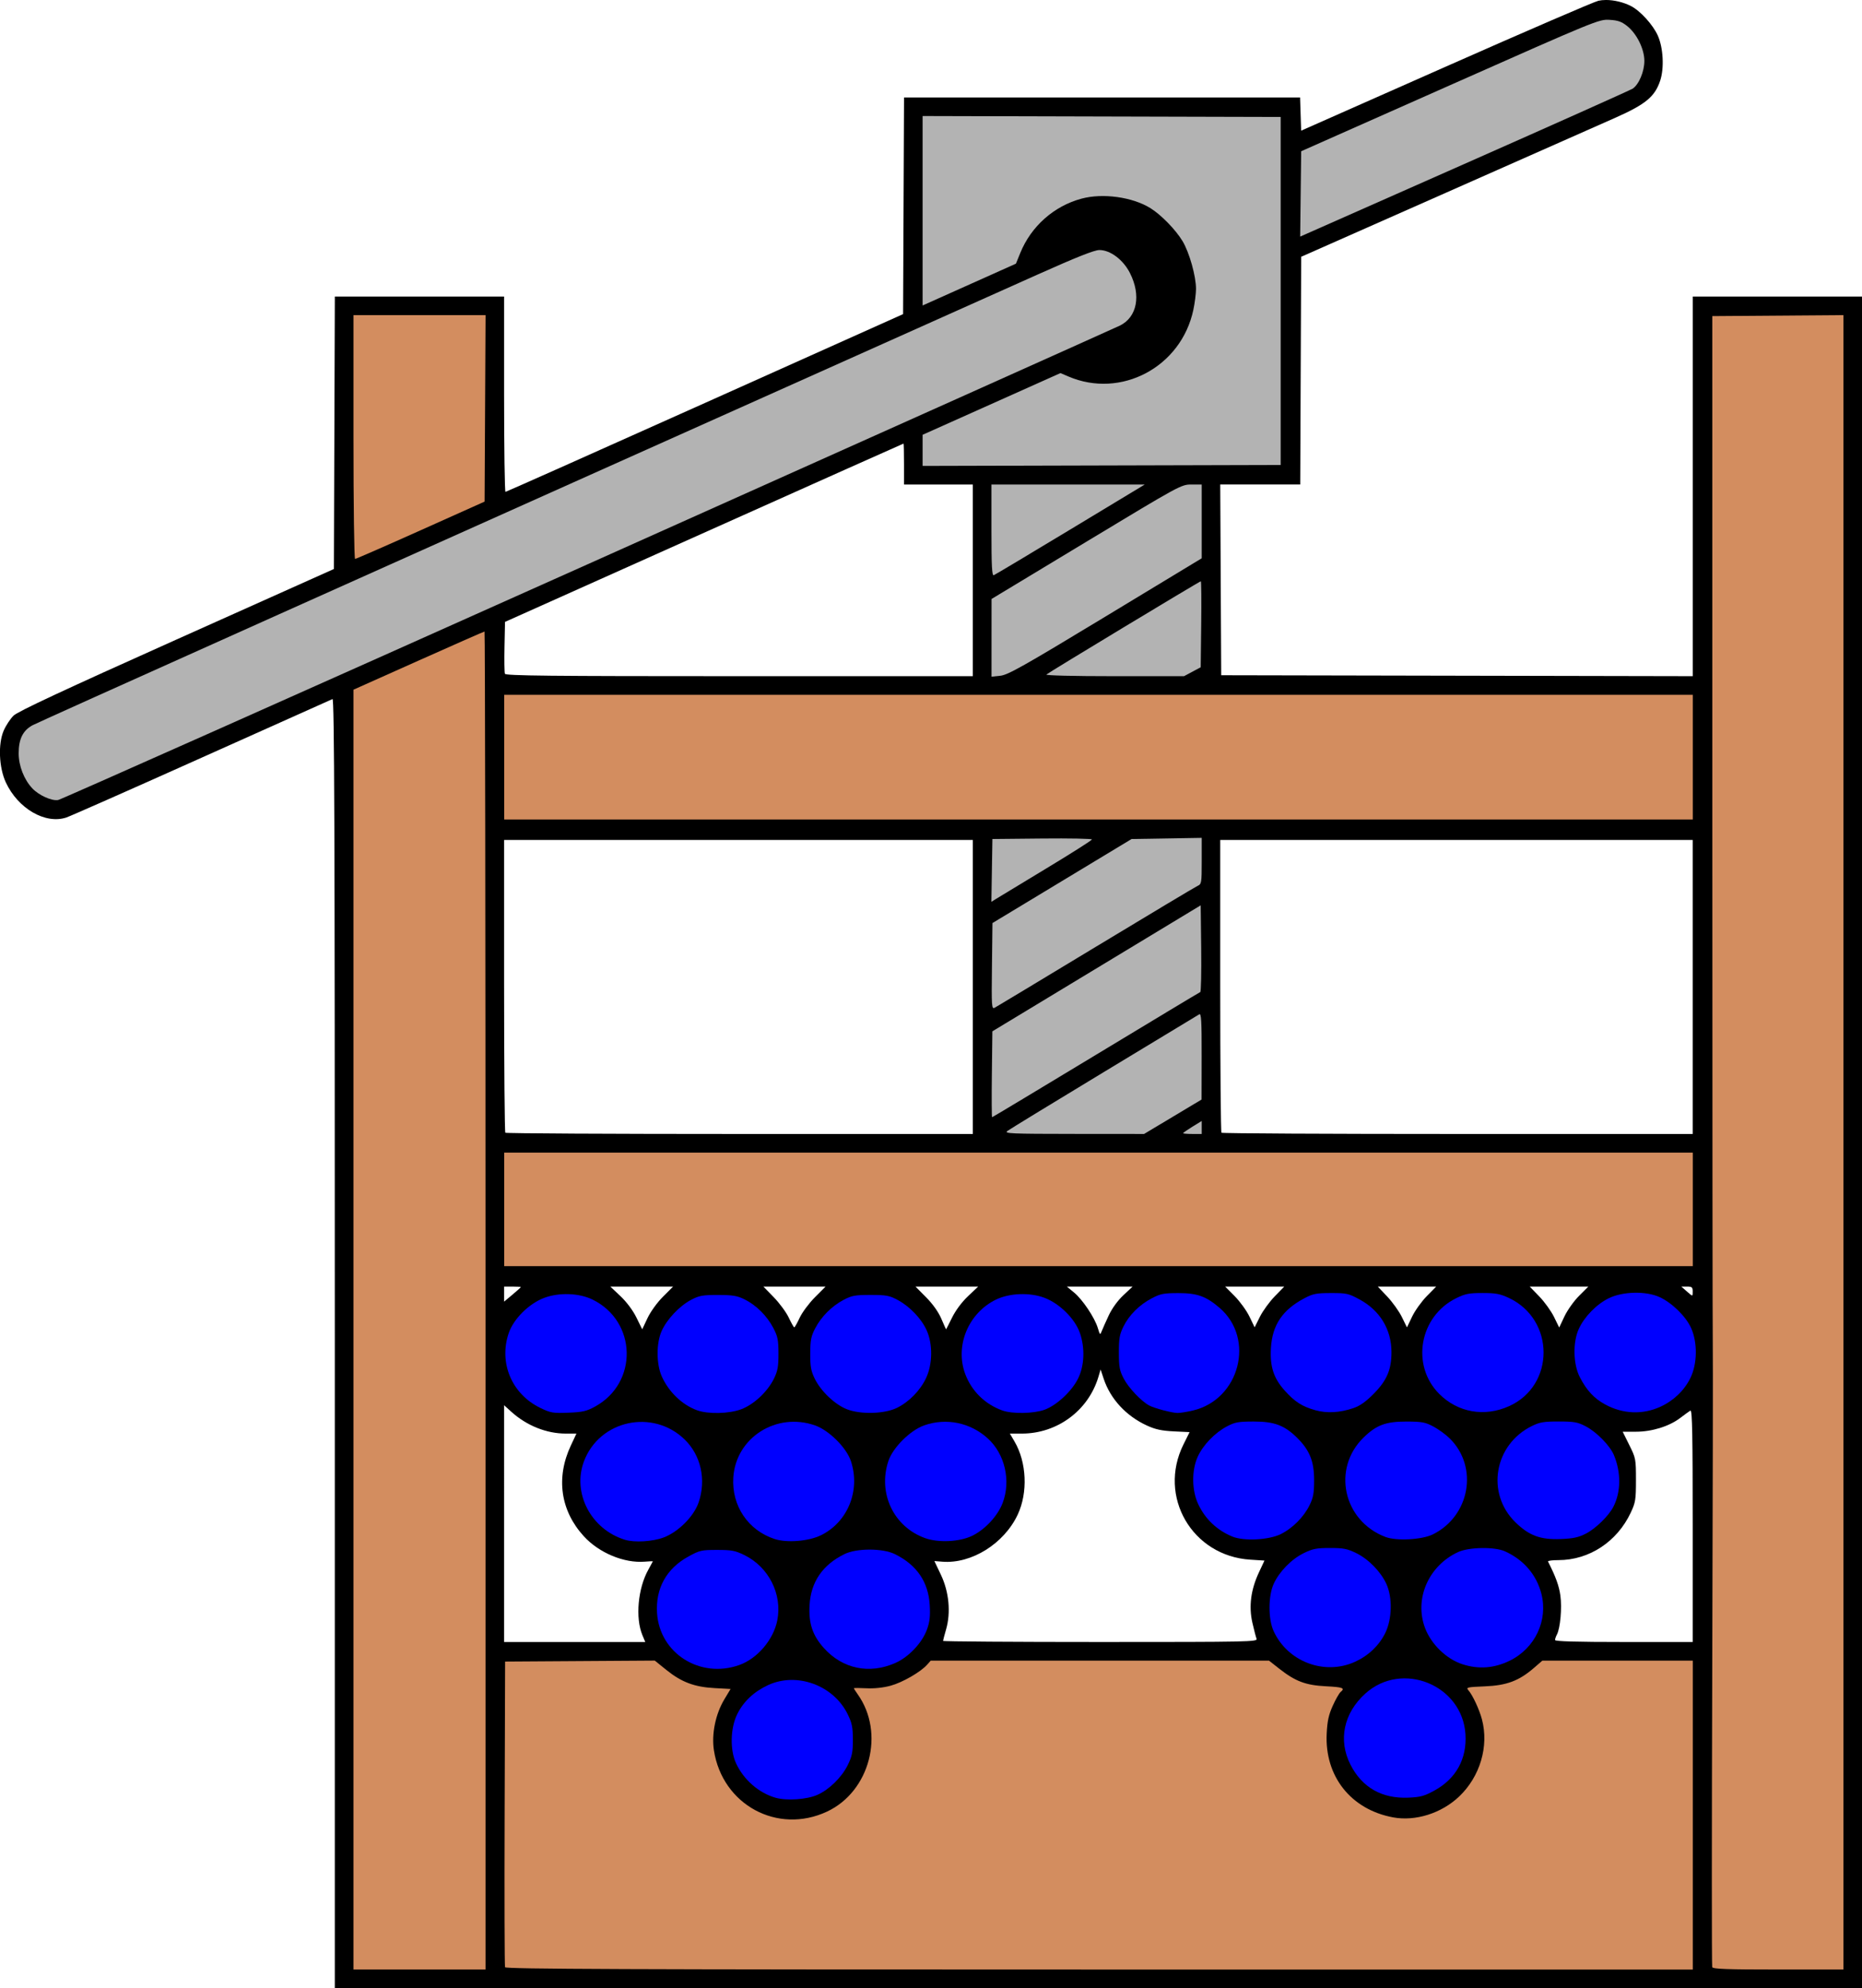<?xml version="1.0" encoding="UTF-8"?>
<svg version="1.1" viewBox="0 0 1334.7 1424.5" xmlns="http://www.w3.org/2000/svg">
<g stroke-width="1.333">
<path transform="translate(-253.3 -158.18)" d="m1404.4 158.18c-1.925 2e-3 -3.744 0.18-5.369 0.545-3.003 0.675-52.169 21.894-109.26 47.154l-103.8 45.93-0.766-23.812h-283.88l-0.688 155.25-142 63.646c-78.099 35.005-142.45 63.674-143 63.707s-1-31.442-1-69.941v-70h-121.32l-0.684 195.21-112.67 50.457c-81.281 36.401-113.85 51.602-116.91 54.568-2.335 2.261-5.541 7.124-7.125 10.807-4.105 9.542-3.388 26.474 1.57 37.113 8.731 18.732 28.277 30.072 43.299 25.121 2.842-0.937 46.567-20.262 97.166-42.945 50.599-22.684 92.751-41.553 93.668-41.932 1.331-0.55 1.666 92.267 1.666 461.45v462.14h1094.7v-1212h-121.33v272.01l-338-0.678-0.346-68.334-0.346-68.332h57.338l0.342-81.58 0.344-81.58 103.33-45.689c56.832-25.129 111.73-49.421 122-53.98 21.595-9.591 28.201-15.069 32.012-26.541 2.963-8.921 2.208-23.437-1.676-32.197-3.439-7.757-12.582-17.823-19.299-21.25-5.431-2.77-12.171-4.338-17.945-4.332zm-503.43 317.83c0.183-5e-3 0.334 6.59 0.334 14.656v14.668h49.334v137.33h-167.38c-136.13 0-167.5-0.322-168.04-1.732-0.366-0.954-0.497-9.707-0.291-19.451l0.373-17.717 142.67-63.873c78.466-35.13 142.82-63.878 143-63.883zm-286.33 283.99h336v210.67h-167.11c-91.91 0-167.51-0.4-168-0.889-0.489-0.489-0.889-47.888-0.889-105.33zm513.33 0h338.67v210.67h-168.45c-92.644 0-168.85-0.4-169.33-0.889-0.489-0.489-0.889-47.888-0.889-105.33zm-513.33 320h6c3.3 0 6 0.173 6 0.385s-2.7 2.64-6 5.398l-6 5.016v-5.398zm76.158 0h45l-7.275 7.275c-4.162 4.162-8.901 10.715-11.074 15.31l-3.801 8.033-4.148-8.43c-2.524-5.125-7.001-11.124-11.426-15.308zm109.71 0h44.584l-7.644 7.668c-4.204 4.217-9.105 10.791-10.893 14.611-1.788 3.82-3.549 6.945-3.916 6.945-0.367 0-2.131-3.116-3.92-6.922-1.789-3.806-6.619-10.381-10.732-14.611zm109.01 0h44.961l-7.275 6.881c-4.433 4.192-8.902 10.184-11.438 15.334-2.289 4.649-4.228 8.442-4.311 8.43-0.083-0.012-1.626-3.464-3.43-7.668-2.062-4.804-6.109-10.492-10.895-15.311zm108.51 0h47.16l-6.623 6.193c-4.008 3.749-8.127 9.406-10.438 14.334-2.1 4.477-4.376 9.572-5.057 11.322-1.183 3.041-1.31 2.946-2.822-2.103-2.225-7.428-10.933-20.44-17.055-25.486zm113.47 0h42.381l-6.822 7c-3.752 3.85-8.532 10.418-10.621 14.594l-3.799 7.594-3.734-7.723c-2.053-4.247-6.809-10.814-10.568-14.594zm109.42 0h41.867l-6.762 6.869c-3.719 3.779-8.438 10.36-10.484 14.625l-3.721 7.754-3.641-7.426c-2.003-4.083-6.706-10.663-10.451-14.623zm108.9 0h42.023l-6.652 6.654c-3.659 3.659-8.36 10.261-10.445 14.67l-3.791 8.016-3.719-7.598c-2.045-4.179-6.799-10.781-10.566-14.67zm108.67 0h4.074c3.457 0 4.074 0.506 4.074 3.334 0 4.019 0.21 4.02-4.408-0.043zm-416.25 59.434 2.205 6.643c4.801 14.456 16.074 26.647 30.957 33.482 6.072 2.789 10.54 3.761 19.256 4.186l11.35 0.553-4.408 8.879c-18.494 37.256 6.223 79.829 47.896 82.498l10.188 0.652-3.981 8.502c-5.774 12.339-7.336 24.298-4.693 35.93 1.155 5.083 2.508 10.293 3.008 11.576 0.861 2.211-5.007 2.332-111.9 2.332-62.045 0-112.81-0.358-112.81-0.795 0-0.437 0.97-4.133 2.156-8.211 3.512-12.081 2.115-26.902-3.684-39.111l-4.693-9.883 5.639 0.457c20.933 1.695 44.345-12.921 54.105-33.779 7.375-15.758 6.425-37.432-2.295-52.31l-3.342-5.699h8.584c25.372 0 47.673-16.506 54.881-40.617zm-427.6 25.59 5.166 4.668c10.999 9.937 25.226 15.643 39.006 15.643h7.688l-4.047 8.646c-10.799 23.077-7.4 46.632 9.373 64.951 10.884 11.888 28.809 19.36 43.619 18.182 3.224-0.256 5.861-0.387 5.861-0.291s-1.479 2.823-3.287 6.059c-7.466 13.357-9.382 34.556-4.236 46.871l2.055 4.914h-101.2v-84.82zm850.46 3.816c1.226 0.311 1.545 18.105 1.545 82.414v83.412h-49.334c-34.029 0-49.334-0.44-49.334-1.42 0-0.782 0.596-2.534 1.324-3.894 2.419-4.518 3.723-19.093 2.5-27.932-0.977-7.058-3.311-13.482-8.871-24.42-0.28-0.55 3.079-1 7.463-1 22.03 0 42.09-13.182 51.883-34.094 3.379-7.214 3.701-9.255 3.701-23.324 0-14.996-0.13-15.68-4.756-25l-4.756-9.582h9.498c11.488 0 23.854-3.845 31.785-9.883 3.059-2.329 6.312-4.693 7.229-5.254 0.041-0.025 0.083-0.034 0.123-0.024z"/>
<g fill="#d38d5f">
<path transform="translate(-253.3 -158.18)" d="m1574.7 976.65v-592.68l-94 0.701 0.015 363.33c0.013 199.83 0.155 368.43 0.327 374.67 0.172 6.233 0 108.51-0.379 227.29-0.38 118.78-0.396 216.73-0.036 217.67 0.516 1.346 10.598 1.71 47.365 1.71h46.709v-592.68z"/>
<path transform="translate(-253.3 -158.18)" d="m1466.7 1458.7v-110.67h-107.84l-6.013 5.204c-10.711 9.27-19.504 12.568-35.216 13.21-12.579 0.513-13.573 0.744-11.822 2.74 3.083 3.514 7.823 13.655 9.744 20.846 5.154 19.295-1.315 41.149-16.404 55.42-12.686 11.998-31.277 17.842-47.288 14.865-30.237-5.623-49.093-29.423-47.572-60.046 0.447-8.992 1.413-13.426 4.332-19.886 2.066-4.573 4.579-8.996 5.584-9.83 3.464-2.875 1.786-3.54-10.507-4.165-14.426-0.733-21.8-3.495-33.221-12.441l-7.554-5.917h-242.48l-2.54 2.87c-4.681 5.29-17.716 12.791-26.234 15.097-5.321 1.44-11.74 2.115-17.375 1.825-4.915-0.252-8.935-0.252-8.934 0 1e-3 0.253 1.225 2.177 2.719 4.275 19.74 27.722 8.786 69.698-21.941 84.076-35.478 16.602-75.048-4.805-81.095-43.871-1.808-11.679 1.137-26.026 7.518-36.622l4.422-7.344-11.477-0.626c-14.471-0.79-23.69-4.263-34.56-13.023l-8.301-6.689-107.28 0.699-0.344 108.67c-0.189 59.767-0.058 109.42 0.291 110.33 0.507 1.329 86.939 1.667 426.01 1.667h425.38z"/>
<path transform="translate(-253.3 -158.18)" d="m601.33 1090c0-263.63-0.32-479.33-0.711-479.33-0.391 0-21.691 9.377-47.333 20.838l-46.622 20.838v916.99h94.667z"/>
<path transform="translate(-253.3 -158.18)" d="m1466.7 1024.7v-40.667h-852v81.333h852z"/>
<path transform="translate(-253.3 -158.18)" d="m1466.7 700.67v-44.667h-852v89.333h852z"/>
<path transform="translate(-253.3 -158.18)" d="m554.82 538.12 45.846-20.543 0.346-66.791 0.346-66.791h-94.691v87.333c0 48.303 0.516 87.333 1.154 87.333 0.635 0 21.785-9.244 47-20.543z"/>
</g>
<g fill="#00f">
<path transform="translate(-253.3 -158.18)" d="m1443.5 1166.1c9.466-4.334 17.1-11.64 21.479-20.556 4.999-10.179 5.223-25.34 0.529-35.832-3.692-8.252-13.672-18.054-22.533-22.13-9.781-4.498-26.461-4.144-36.478 0.775-8.815 4.329-17.562 13.292-21.54 22.072-4.346 9.591-3.986 25.3 0.79 34.518 4.938 9.53 10.205 15.196 18.144 19.517 12.644 6.882 26.868 7.469 39.61 1.636z"/>
<path transform="translate(-253.3 -158.18)" d="m1335 1165.7c33.057-14.835 32.984-62.024-0.121-77.544-6.305-2.956-9.397-3.535-18.874-3.535-9.694 0-12.425 0.536-18.881 3.706-26.399 12.964-32.627 48.119-12.152 68.594 13.348 13.348 32.398 16.691 50.028 8.779z"/>
<path transform="translate(-253.3 -158.18)" d="m1223.4 1167.1c4.731-1.605 8.951-4.587 14.656-10.358 9.366-9.474 12.67-17.24 12.661-29.757-0.013-16.258-8.234-29.82-22.895-37.769-7.849-4.256-9.292-4.578-20.445-4.566-10.485 0.011-12.878 0.473-18.951 3.664-15.812 8.308-23.155 19.201-24.114 35.775-0.769 13.282 1.929 21.588 9.884 30.436 7.261 8.076 12.491 11.427 21.956 14.068 8.288 2.312 17.521 1.807 27.248-1.492z"/>
<path transform="translate(-253.3 -158.18)" d="m1108.4 1168.8c33.532-7.889 44.823-51.534 19.041-73.602-9.64-8.251-16.026-10.529-29.477-10.516-10.522 0.011-12.868 0.468-19.046 3.712-8.959 4.705-16.275 12.017-20.391 20.378-2.702 5.49-3.226 8.528-3.205 18.564 0.022 10.357 0.508 12.92 3.547 18.72 3.424 6.534 12.521 16.119 18.164 19.139 3.746 2.005 16.124 5.282 20.263 5.365 1.833 0.037 6.829-0.756 11.102-1.761z"/>
<path transform="translate(-253.3 -158.18)" d="m1001.9 1168.3c8.735-3.107 19.728-13.308 24.206-22.46 4.503-9.204 5.002-21.718 1.297-32.533-3.48-10.156-14.555-21.16-25.424-25.26-10.498-3.96-25.002-3.427-34.717 1.276-19.885 9.626-29.63 33.233-22.047 53.41 4.589 12.211 14.196 21.615 26.617 26.053 7.059 2.523 22.303 2.276 30.068-0.486z"/>
<path transform="translate(-253.3 -158.18)" d="m896.26 1166.9c8.699-4.276 16.7-12.467 20.874-21.371 4.696-10.018 4.861-24.253 0.398-34.207-3.743-8.346-12.181-17.152-20.862-21.772-5.872-3.125-8.177-3.548-19.333-3.548-11.128 0-13.476 0.428-19.333 3.527-8.528 4.512-16.004 12.009-20.402 20.46-2.928 5.625-3.476 8.437-3.51 18-0.034 9.369 0.525 12.489 3.221 18 4.401 8.996 14.397 18.507 23.014 21.897 9.812 3.86 27.035 3.388 35.935-0.986z"/>
<path transform="translate(-253.3 -158.18)" d="m784.63 1167.9c9.01-3.371 18.857-12.574 23.431-21.898 2.699-5.502 3.267-8.646 3.252-18-0.016-9.778-0.526-12.3-3.712-18.379-4.546-8.672-12.276-16.342-20.621-20.462-5.269-2.601-8.412-3.12-18.982-3.132-11.149-0.012-13.472 0.41-19.387 3.527-8.22 4.331-17.227 13.858-20.999 22.212-3.947 8.74-3.905 23.82 0.092 32.677 5.025 11.134 14.529 20.254 25.177 24.16 7.898 2.897 23.023 2.562 31.749-0.704z"/>
<path transform="translate(-253.3 -158.18)" d="m679.81 1166c31.104-16.982 30.063-61.164-1.807-76.697-9.679-4.718-23.958-5.208-34.657-1.191-10.892 4.09-21.954 15.086-25.397 25.246-7.239 21.364 2.222 43.713 22.69 53.599 7.38 3.564 9.001 3.84 20.03 3.41 10.228-0.399 13.055-1.044 19.141-4.367z"/>
<path transform="translate(-253.3 -158.18)" d="m1390.1 1257c7.031-3.61 16.337-12.69 19.681-19.203 5.462-10.638 5.604-24.582 0.377-37.091-2.792-6.681-12.352-16.449-20.058-20.495-5.885-3.089-8.294-3.53-19.387-3.547-10.77-0.017-13.665 0.47-19.333 3.251-27.074 13.281-33.073 48.213-11.839 68.944 9.865 9.631 17.879 12.597 32.506 12.03 8.996-0.349 12.719-1.151 18.054-3.889z"/>
<path transform="translate(-253.3 -158.18)" d="m1280.3 1257.6c26.65-13.098 32.922-48.248 12.259-68.71-2.851-2.823-8.183-6.714-11.85-8.647-5.835-3.076-8.246-3.517-19.333-3.534-14.654-0.023-21.415 2.489-30.545 11.35-22.968 22.29-14.784 59.809 15.562 71.342 7.851 2.984 26.149 2.012 33.907-1.801z"/>
<path transform="translate(-253.3 -158.18)" d="m1171.3 1257.4c8.468-4.158 16.537-12.239 20.7-20.73 2.69-5.487 3.269-8.673 3.269-18 0-13.356-3.141-21.268-11.937-30.07-9.107-9.113-16.528-11.934-31.33-11.91-11.116 0.017-13.483 0.452-19.333 3.554-8.666 4.595-17.111 13.399-20.87 21.759-4.418 9.823-4.231 24.144 0.442 34 5.066 10.683 13.429 18.602 24.428 23.13 8.198 3.375 26.049 2.481 34.632-1.733z"/>
<path transform="translate(-253.3 -158.18)" d="m950.1 1258.6c9.302-4.489 18.422-14.308 21.934-23.615 6.018-15.948 1.555-35.122-10.765-46.253-12.508-11.3-29.71-14.817-45.455-9.293-10.022 3.516-22.518 15.938-25.709 25.557-7.675 23.135 3.799 47.2 26.344 55.253 9.579 3.421 24.68 2.682 33.652-1.648z"/>
<path transform="translate(-253.3 -158.18)" d="m841.73 1258.2c19.301-9.443 28.478-32.134 21.502-53.164-3.191-9.619-15.687-22.041-25.709-25.557-27.702-9.719-56.742 8.76-58.572 37.269-1.3 20.25 10.517 37.876 29.575 44.116 8.831 2.892 24.401 1.642 33.204-2.665z"/>
<path transform="translate(-253.3 -158.18)" d="m728.94 1259.8c10.566-3.953 21.697-15.08 25.141-25.13 5.561-16.228 1.662-33.769-10.026-45.112-22.826-22.151-61.008-13.897-72.142 15.596-8.597 22.772 5.027 48.836 29.42 56.283 6.802 2.077 19.731 1.31 27.607-1.637z"/>
<path transform="translate(-253.3 -158.18)" d="m1335.6 1348c18.077-8.899 27.465-28.814 22.578-47.893-3.494-13.637-12.726-24.386-26.13-30.421-7.411-3.337-25.808-3.041-33.568 0.541-21.218 9.793-31.558 33.563-23.68 54.439 4.384 11.619 15.257 22.17 26.691 25.902 11.637 3.798 22.903 2.95 34.109-2.567z"/>
<path transform="translate(-253.3 -158.18)" d="m1224.7 1348.8c9.564-4.378 17.188-11.657 21.582-20.603 4.884-9.945 5.239-25.454 0.805-35.115-4.044-8.812-12.787-17.755-21.577-22.072-6.428-3.157-9.17-3.694-18.855-3.694s-12.427 0.537-18.855 3.694c-8.815 4.329-17.562 13.292-21.54 22.072-3.915 8.639-3.951 25.085-0.074 33.635 10.031 22.123 36.56 32.134 58.515 22.083z"/>
<path transform="translate(-253.3 -158.18)" d="m895.06 1349.7c9.714-4.294 19.318-14.488 22.778-24.178 1.906-5.339 2.358-9.445 1.903-17.296-0.962-16.614-9.288-28.793-24.969-36.52-8.766-4.32-27.436-4.32-36.202 0-15.68 7.727-24.007 19.906-24.969 36.52-0.756 13.055 2.134 21.721 10.259 30.768 13.398 14.917 32.593 18.93 51.199 10.706z"/>
<path transform="translate(-253.3 -158.18)" d="m783.12 1351.2c13.065-4.61 24.616-18.152 27.354-32.069 3.683-18.721-6.128-38.155-23.593-46.731-6.556-3.219-9.124-3.706-19.547-3.706-11.261 0-12.534 0.294-20.667 4.772-15.682 8.634-23.515 22.806-22.38 40.49 1.85 28.824 30.784 47.142 58.834 37.245z"/>
<path transform="translate(-253.3 -158.18)" d="m1281.5 1441.1c15.532-8.496 23.384-22.748 22.252-40.389-2.264-35.28-45.393-52.816-71.708-29.157-15.598 14.024-19.672 33.444-10.703 51.025 8.347 16.361 22.49 24.411 41.492 23.616 8.607-0.36 11.41-1.125 18.667-5.095z"/>
<path transform="translate(-253.3 -158.18)" d="m839.19 1444.2c8.451-3.738 17.48-12.586 21.781-21.345 3.11-6.332 3.691-9.211 3.677-18.195-0.014-8.932-0.619-11.903-3.706-18.214-10.185-20.817-36.47-30.431-57.103-20.886-10.12 4.682-17.675 11.812-22.134 20.892-4.867 9.911-5.238 25.457-0.837 35.044 5.436 11.84 16.341 21.352 28.398 24.772 7.963 2.259 22.397 1.261 29.924-2.069z"/>
</g>
<g transform="translate(-253.3 -158.18)" fill="#b3b3b3">
<path d="m1423.6 221.7c4.456-2.912 8.399-12.245 8.399-19.879 0-8.506-5.44-19.516-12.354-25.001-3.99-3.165-6.59-4.075-12.667-4.43-7.519-0.439-9.42 0.34-114.31 46.857l-106.67 47.303-0.357 30.576-0.358 30.576 117.69-52.042c64.73-28.623 119.01-52.905 120.63-53.96z"/>
<path d="m1171.3 366.67v-124.67l-256.67-0.68v135.74l66.898-29.954 3.115-7.664c7.78-19.143 24.164-33.653 43.987-38.956 15.252-4.08 36.4-1.154 49.28 6.82 7.682 4.756 18.078 15.415 23.029 23.612 4.886 8.09 9.702 25.179 9.668 34.299-0.013 3.366-0.865 10.093-1.895 14.949-8.687 40.983-51.812 63.956-89.63 47.745l-5.626-2.412-98.826 44.21v22.307l256.67-0.68z"/>
<path d="m1020.6 537.5 53.276-32.169h-109.89v32.809c0 25.7 0.361 32.671 1.667 32.169 0.917-0.352 25.641-15.116 54.943-32.809z"/>
<path d="m1108 639.47 5.979-3.197 0.358-30.803c0.197-16.941 0.077-30.803-0.266-30.803-0.875 0-109.14 65.341-110.69 66.804-0.749 0.708 19.146 1.196 48.687 1.196h49.954z"/>
<path d="m1045.7 599.94 69-41.748v-52.855h-7.374c-7.31 0-7.963 0.355-75.318 41l-67.945 41-0.03 55.673 6.333-0.66c5.415-0.565 16.333-6.711 75.333-42.409z"/>
<path d="m674.3 562.58c206.63-92.49 378.4-169.48 381.7-171.09 12.417-6.055 15.409-21.684 7.224-37.741-4.851-9.517-14.05-16.418-21.886-16.418-3.576 0-16.518 5.142-44.849 17.818-493.12 220.64-715.5 320.32-719.82 322.65-6.966 3.758-9.999 9.893-9.985 20.196 0.012 8.939 3.84 18.731 9.798 25.063 4.683 4.977 13.938 9.149 18.489 8.334 2-0.358 172.7-76.325 379.33-168.81z"/>
<path d="m1003 780.6c18.15-10.946 33-20.369 33-20.941s-16.05-0.88-35.667-0.684l-35.667 0.355-0.366 22.508-0.366 22.508 3.033-1.923c1.668-1.058 17.883-10.878 36.033-21.824z"/>
<path d="m1038.7 836.62c38.478-23.261 71.32-42.912 72.982-43.669 2.904-1.323 3.022-2.023 3.022-17.91v-16.533l-50.279 0.828-99.721 60.21-0.358 30.955c-0.339 29.342-0.234 30.889 2.018 29.684 1.307-0.699 33.858-20.303 72.336-43.564z"/>
<path d="m1038.8 914.01c40.61-24.559 74.297-44.812 74.861-45.008 0.564-0.196 0.864-14.262 0.667-31.258l-0.359-30.901-149.33 90.277-0.358 30.771c-0.197 16.924-0.123 30.771 0.164 30.771s33.748-20.093 74.358-44.652z"/>
<path d="m1114.7 966.01v-4.654l-6.667 4.102c-3.667 2.256-6.667 4.351-6.667 4.654 0 0.304 3 0.552 6.667 0.552h6.667z"/>
<path d="m1094 958.33 20.603-12.333 0.051-31.066c0.041-25.345-0.273-30.87-1.704-30-0.965 0.586-31.715 19.181-68.333 41.321-36.618 22.14-67.779 41.171-69.245 42.291-2.406 1.837 2.252 2.04 47.679 2.078l50.346 0.042 20.603-12.333z"/>
</g>
</g>
</svg>
